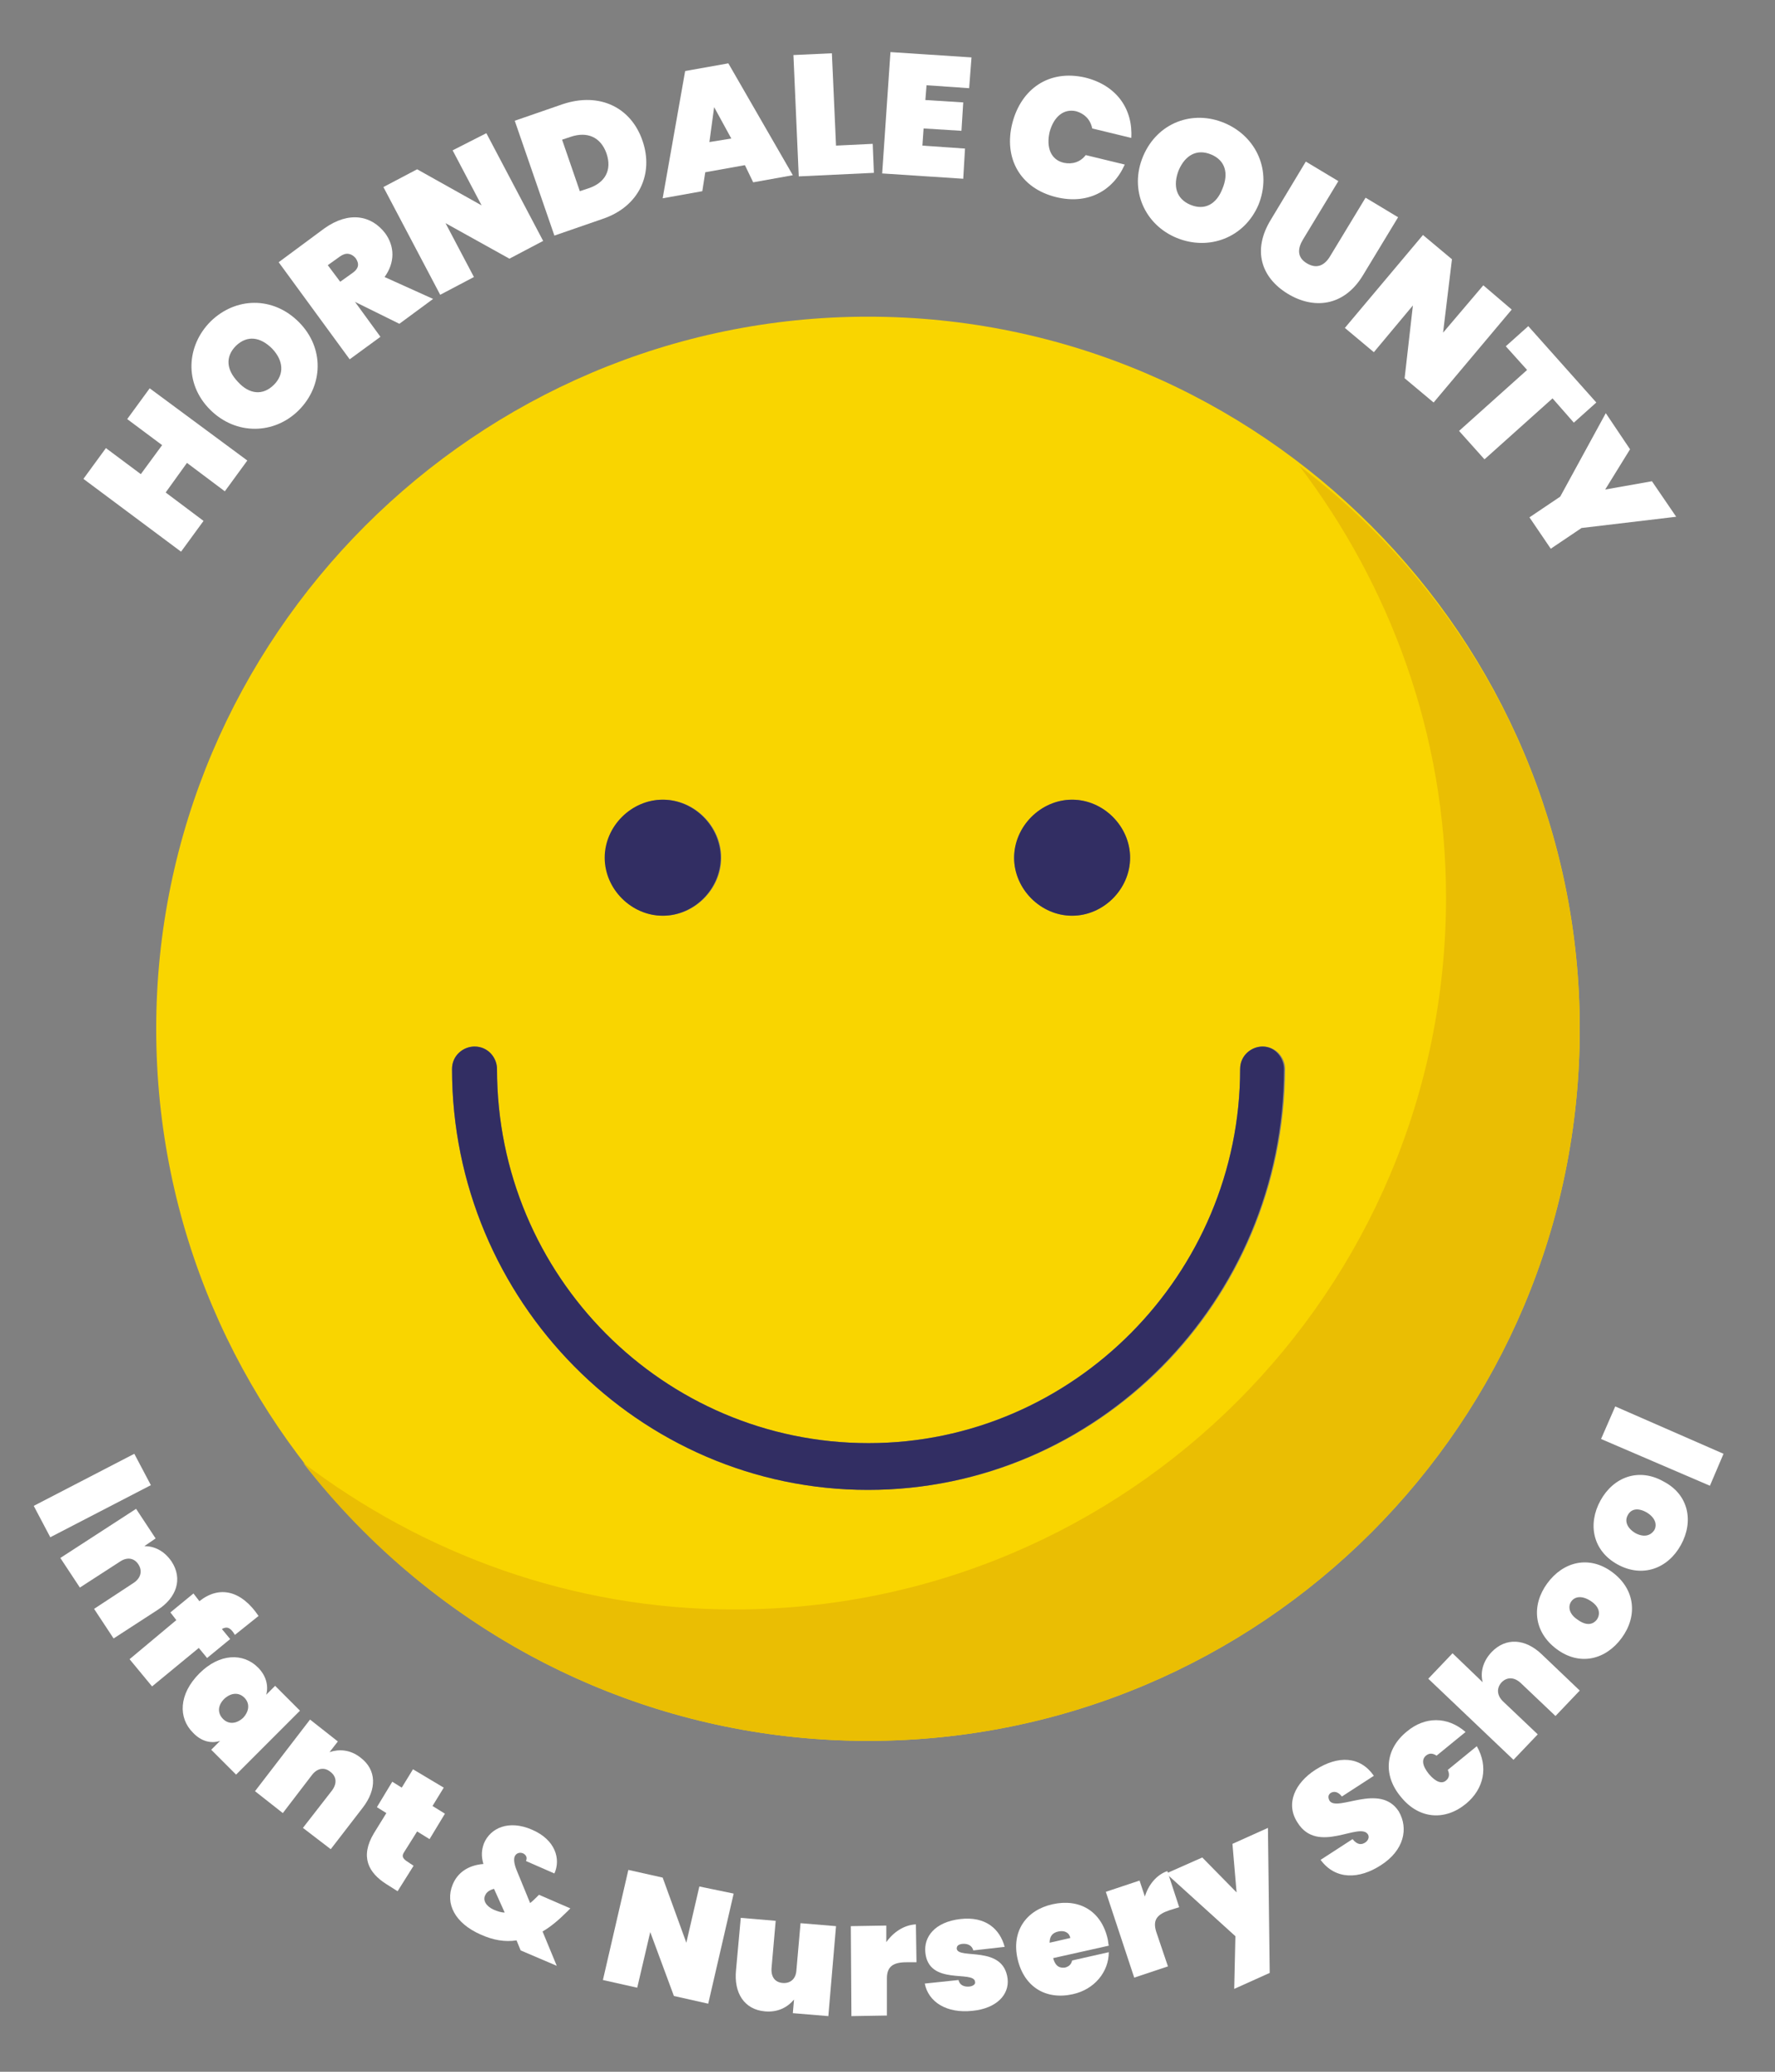 <?xml version="1.0" encoding="utf-8"?>
<!-- Generator: Adobe Illustrator 28.3.0, SVG Export Plug-In . SVG Version: 6.00 Build 0)  -->
<svg version="1.1" id="Layer_1" xmlns="http://www.w3.org/2000/svg" xmlns:xlink="http://www.w3.org/1999/xlink" x="0px" y="0px"
	 viewBox="0 0 300 350" style="enable-background:new 0 0 300 350;" xml:space="preserve">
<rect x="0" y="0" width="300" height="350" fill="#808080" stroke="none"/>
<style type="text/css">
	.st0{fill:#FFFFFF;}
	.st1{fill:#F9D500;}
	.st2{fill:#EABE03;}
	.st3{fill:#322E63;}
</style>
<g id="Layer_1_00000082346833125039800330000003950011496211203739_">
	<g>
		<g>
			<path class="st0" d="M31.6,78.2l-3.6,5l6.4,4.8l-3.8,5.2L14.1,80.9l3.8-5.2l5.9,4.4l3.6-4.9l-5.9-4.4l3.8-5.2l16.5,12.2L38,83
				L31.6,78.2z"/>
			<path class="st0" d="M50.5,69.3c-4.1,4.1-10.6,4.3-15-0.1s-4-10.8,0.1-14.9c4.2-4.1,10.5-4.3,14.9,0.1S54.6,65.2,50.5,69.3z
				 M46.3,65c1.8-1.8,1.6-4.1-0.3-6.1c-2-2-4.2-2.3-6.1-0.5c-1.9,1.9-1.6,4.1,0.3,6.1C42.1,66.6,44.4,66.9,46.3,65z"/>
			<path class="st0" d="M54.8,38.6c4.2-3,8-2.2,10.3,0.8c1.6,2.2,1.7,4.9-0.1,7.4l8.2,3.7l-5.7,4.2L60,51l0,0l4.3,5.9l-5.2,3.8
				l-12-16.4L54.8,38.6z M57.5,43.3l-2.1,1.5l2.1,2.8l2.1-1.5c1-0.7,1.2-1.5,0.5-2.5C59.4,42.8,58.5,42.6,57.5,43.3z"/>
			<path class="st0" d="M82.2,22.5l9.6,18.2l-5.7,3l-10.8-6l4.8,9.1l-5.7,3l-9.6-18.2l5.7-3l10.9,6.1l-4.9-9.3L82.2,22.5z"/>
			<path class="st0" d="M108.6,23.8c1.9,5.5-0.5,11.1-6.8,13.2l-8.1,2.8L87,20.4l8.1-2.8C101.4,15.5,106.7,18.2,108.6,23.8z
				 M99.5,31.8c2.7-0.9,4-3,3-5.9c-1-2.8-3.3-3.7-6-2.8L95,23.6l3,8.7L99.5,31.8z"/>
			<path class="st0" d="M125.9,27.9l-6.7,1.2l-0.5,3.2l-6.7,1.2l3.8-21.5l7.3-1.3L134,29.6l-6.7,1.2L125.9,27.9z M120.7,18.1
				l-0.8,5.9l3.7-0.6L120.7,18.1z"/>
			<path class="st0" d="M140.6,9l0.7,15.6l6.2-0.3l0.2,4.9L135,29.8l-0.9-20.5L140.6,9z"/>
			<path class="st0" d="M163.8,14.9l-7.2-0.5l-0.2,2.5l6.4,0.4l-0.3,4.8l-6.4-0.4l-0.2,2.9l7.2,0.5l-0.3,5.1l-13.7-0.9l1.4-20.5
				l13.7,0.9L163.8,14.9z"/>
			<path class="st0" d="M183.4,13.1c5.3,1.3,8.1,5.3,7.8,10.2l-6.6-1.6c-0.3-1.5-1.3-2.5-2.7-2.9c-2.1-0.5-3.8,0.9-4.5,3.5
				c-0.6,2.6,0.2,4.7,2.4,5.2c1.4,0.3,2.8-0.1,3.7-1.3l6.6,1.6c-2,4.5-6.3,6.8-11.6,5.5c-6.1-1.5-8.9-6.6-7.4-12.5
				C172.6,15,177.3,11.7,183.4,13.1z"/>
			<path class="st0" d="M198.9,40.2c-5.4-2.2-8.1-8.1-5.7-13.8s8.4-7.9,13.8-5.6c5.4,2.3,8,8.1,5.7,13.8
				C210.3,40.2,204.3,42.4,198.9,40.2z M201.2,34.6c2.4,1,4.4-0.1,5.4-2.7c1.1-2.6,0.5-4.8-1.9-5.8s-4.4,0.1-5.5,2.7
				C198.2,31.4,198.8,33.6,201.2,34.6z"/>
			<path class="st0" d="M220.7,27.3l5.5,3.3l-6,9.9c-0.9,1.5-1,3,0.7,4s3,0.3,3.9-1.2l6-9.9l5.5,3.3l-6,9.9c-3.2,5.2-8.3,5.7-12.7,3
				s-6-7.3-2.8-12.5L220.7,27.3z"/>
			<path class="st0" d="M255.5,52.3L242.3,68l-4.9-4.1l1.4-12.3l-6.6,7.9l-4.9-4.1l13.2-15.7l4.9,4.1l-1.5,12.4l6.8-8L255.5,52.3z"
				/>
			<path class="st0" d="M258.3,55.1L269.8,68l-3.8,3.4l-3.6-4.1l-11.5,10.3l-4.3-4.8l11.5-10.3l-3.6-4L258.3,55.1z"/>
			<path class="st0" d="M271.4,69.8l4.1,6.1l-4.2,6.8l7.9-1.4l4.1,6l-16,1.9l-5.2,3.5l-3.6-5.3l5.2-3.5L271.4,69.8z"/>
		</g>
	</g>
	<g>
		<g>
			<path class="st0" d="M22.7,245.6l2.8,5.3l-17,8.8l-2.8-5.3L22.7,245.6z"/>
			<path class="st0" d="M22.6,267.4c1.2-0.8,1.5-2,0.8-3.1s-1.9-1.3-3.1-0.5l-6.8,4.4l-3.3-5l12.8-8.3l3.3,5l-1.9,1.3
				c1.6,0,3.3,0.7,4.6,2.6c1.9,2.9,0.9,6.1-2.4,8.2l-7.4,4.8l-3.3-5L22.6,267.4z"/>
			<path class="st0" d="M29.8,273.7l-1-1.3l3.9-3.2l1,1.3c3.4-2.7,7.1-1.8,10,2.5l-4,3.2c-0.7-1.2-1.3-1.5-2.2-1l1.4,1.7l-3.9,3.2
				l-1.4-1.7l-7.9,6.5l-3.8-4.6L29.8,273.7z"/>
			<path class="st0" d="M43.6,281.7c1.4,1.4,1.8,3.1,1.4,4.6l1.5-1.5l4.2,4.2l-10.8,10.8l-4.2-4.2l1.5-1.5c-1.5,0.5-3.2,0.1-4.6-1.4
				c-2.5-2.5-2.4-6.5,1.1-10C37.1,279.3,41.1,279.2,43.6,281.7z M41.3,286.8c-0.9-0.9-2.2-0.9-3.4,0.2c-1.2,1.2-1.1,2.5-0.2,3.4
				s2.2,0.9,3.4-0.2C42.2,289,42.2,287.7,41.3,286.8z"/>
			<path class="st0" d="M56.1,302.5c0.9-1.2,0.8-2.4-0.3-3.2c-1-0.8-2.2-0.6-3.1,0.6l-4.9,6.4l-4.7-3.7l9.3-12.1l4.7,3.7l-1.4,1.8
				c1.5-0.5,3.4-0.5,5.2,0.9c2.8,2.1,2.8,5.4,0.4,8.5l-5.4,7l-4.7-3.6L56.1,302.5z"/>
			<path class="st0" d="M65.3,306.3l-1.6-1l2.6-4.3l1.6,1l1.9-3.1L75,302l-1.9,3.1l2.1,1.3l-2.6,4.3l-2.1-1.3l-2.2,3.5
				c-0.4,0.6-0.3,1,0.4,1.5l1.2,0.8l-2.7,4.3l-1.9-1.2c-3-1.9-4.5-4.6-2.1-8.6L65.3,306.3z"/>
			<path class="st0" d="M88.9,314.4c0.3-0.7-0.1-1.1-0.5-1.3c-0.5-0.2-1.1-0.1-1.4,0.5c-0.2,0.5-0.1,1.3,0.3,2.3l2.3,5.6
				c0.5-0.4,0.9-0.8,1.3-1.2l0.2-0.2l5.3,2.3l-0.5,0.5c-1.4,1.4-2.8,2.6-4.2,3.4l2.4,5.8l-6.1-2.6l-0.7-1.7c-1.9,0.3-3.9,0-6.1-1
				c-4.3-1.9-6-5.2-4.7-8.4c0.8-2,2.6-3.3,5.2-3.5c-0.4-1.4-0.3-2.4,0.1-3.5c1.1-2.6,4.2-4,8.1-2.3c4,1.7,4.9,5,3.8,7.4L88.9,314.4z
				 M85.3,323.1l-1.8-4c-0.8,0.2-1.3,0.6-1.5,1.1c-0.4,0.8,0.1,1.8,1.4,2.4C84.1,322.9,84.7,323.1,85.3,323.1z"/>
			<path class="st0" d="M124,319.9l-4.3,18.6l-5.8-1.3l-4-10.8l-2.2,9.4l-5.8-1.3l4.3-18.6l5.8,1.3l4,11l2.2-9.5L124,319.9z"/>
			<path class="st0" d="M140,340.6l-6-0.5l0.2-2.3c-1,1.2-2.6,2.2-4.9,2c-3.5-0.3-5.3-3.1-4.9-7l0.8-8.8l5.9,0.5l-0.7,8
				c-0.1,1.5,0.6,2.4,1.9,2.5c1.3,0.1,2.2-0.7,2.3-2.1l0.7-8l6,0.5L140,340.6z"/>
			<path class="st0" d="M149.9,340.5l-6,0.1l-0.1-15.2l6-0.1v2.8c1.2-1.7,3-2.9,5-3l0.1,6.4h-1.7c-2.2,0-3.3,0.7-3.3,2.7V340.5z"/>
			<path class="st0" d="M164.4,339.7c-4.4,0.5-7.5-1.5-8.1-4.6l5.7-0.6c0.2,0.9,1,1.2,1.9,1.1c0.6-0.1,1-0.4,0.9-0.8
				c-0.2-2-7.8,0.7-8.4-4.9c-0.3-2.7,1.6-5.2,5.9-5.7c4.3-0.5,6.7,1.7,7.5,4.7l-5.3,0.6c-0.2-0.8-0.9-1.2-1.9-1.1
				c-0.6,0.1-0.9,0.3-0.9,0.8c0.2,1.9,7.9-0.7,8.6,5.1C170.6,337,168.4,339.3,164.4,339.7z"/>
			<path class="st0" d="M181.3,336.9c-4.5,1-8.2-1.2-9.3-5.9c-1.1-4.7,1.4-8.3,5.9-9.3s8.2,1.1,9.3,5.8c0.1,0.4,0.1,0.8,0.2,1.2
				l-9.4,2.1c0.4,1.5,1.2,1.7,2,1.6c0.8-0.2,1.1-0.7,1.2-1.2l6.2-1.4C187.4,333.1,185,336.1,181.3,336.9z M177.4,328.2l3.5-0.8
				c-0.2-1-1.1-1.3-2-1.1C177.9,326.5,177.4,327.1,177.4,328.2z"/>
			<path class="st0" d="M197.4,332.2l-5.7,1.9l-4.8-14.5l5.7-1.9l0.9,2.7c0.6-2,2-3.7,3.8-4.3l2,6.1l-1.6,0.5
				c-2.1,0.7-2.9,1.6-2.3,3.6L197.4,332.2z"/>
			<path class="st0" d="M208.3,311.5l6-2.7l0.3,24.5l-6,2.7l0.2-8.9l-11.7-10.6l6.1-2.7l5.8,5.9L208.3,311.5z"/>
			<path class="st0" d="M233.4,315.1c-3.7,2.4-7.7,2.5-10.2-0.9l5.4-3.5c0.9,1.1,1.6,0.9,2.1,0.6s0.8-0.9,0.5-1.4
				c-1.4-2.2-8.5,3.5-11.9-2c-2.1-3.2-0.4-6.7,3-8.9c3.9-2.5,7.6-2.3,9.9,1l-5.4,3.5c-0.7-0.9-1.4-0.9-1.9-0.6
				c-0.4,0.3-0.5,0.7-0.2,1.3c1.3,2,8.5-3.1,11.7,1.8C238.1,308.9,237.3,312.6,233.4,315.1z"/>
			<path class="st0" d="M237.8,292.5c3-2.5,6.8-2.6,9.9,0.1l-4.9,4c-0.6-0.4-1.2-0.5-1.8,0c-0.7,0.6-0.7,1.6,0.5,3.1
				c1.2,1.4,2.2,1.7,2.9,1.1c0.6-0.5,0.6-1.1,0.3-1.8l4.9-4c2,3.5,1.2,7.2-1.8,9.7c-3.5,2.9-7.9,2.7-11-1.1
				C233.6,299.8,234.2,295.4,237.8,292.5z"/>
			<path class="st0" d="M241.4,283.6l4.1-4.3l5.1,4.9c-0.4-1.5-0.1-3.4,1.5-5.1c2.4-2.5,5.7-2.3,8.5,0.4l6.4,6.1l-4.1,4.3l-5.9-5.6
				c-1.1-1-2.3-1-3.2-0.1c-0.9,1-0.8,2.2,0.2,3.2l5.9,5.6l-4.1,4.3L241.4,283.6z"/>
			<path class="st0" d="M274.1,276.7c-2.7,3.7-7.1,4.8-11,1.9s-4.3-7.4-1.6-11.1s7.1-4.8,11-1.9S276.8,273,274.1,276.7z
				 M269.9,273.6c0.6-0.9,0.5-2.1-1-3.1s-2.7-0.8-3.3,0s-0.5,2.1,1,3.1C268.1,274.7,269.2,274.5,269.9,273.6z"/>
			<path class="st0" d="M284.1,261c-2.2,4-6.5,5.6-10.7,3.3s-5.1-6.8-2.9-10.8c2.2-4,6.5-5.6,10.7-3.2
				C285.4,252.5,286.3,257,284.1,261z M279.6,258.5c0.5-0.9,0.2-2.1-1.3-3c-1.6-0.9-2.7-0.5-3.2,0.5c-0.5,0.9-0.2,2.1,1.3,3
				C277.9,259.8,279,259.4,279.6,258.5z"/>
			<path class="st0" d="M270.6,243.1l2.4-5.5l18.3,8L289,251L270.6,243.1z"/>
		</g>
	</g>
	<g>
		<g>
			<path class="st1" d="M146.7,53.5c-66.2,0-120.3,54.1-120.3,120.3c0,66.5,54.1,120.3,120.3,120.3c66.5,0,120.3-53.8,120.3-120.3
				C267,107.7,213.2,53.5,146.7,53.5z M181.2,135.1c5.3,0,9.8,4.5,9.8,9.8s-4.5,9.8-9.8,9.8s-9.8-4.5-9.8-9.8
				C171.5,139.6,176,135.1,181.2,135.1z M112.1,135.1c5.3,0,9.8,4.5,9.8,9.8s-4.5,9.8-9.8,9.8s-9.8-4.5-9.8-9.8
				C102.3,139.6,106.8,135.1,112.1,135.1z M146.7,251.7c-38.7,0-70.3-32-70.3-71.1c0-2.3,1.9-3.8,3.8-3.8c2.3,0,3.8,1.9,3.8,3.8
				c0,35,28.2,63.2,62.8,63.2s62.8-28.6,62.8-63.2c0-2.3,1.9-3.8,3.8-3.8c2.3,0,3.8,1.9,3.8,3.8C217,220.1,185.4,251.7,146.7,251.7
				L146.7,251.7z"/>
			<path class="st2" d="M267,173.8c0,66.5-53.8,120.3-120.3,120.3c-38.7,0-73.3-18.4-95.5-47c20.3,15.4,45.5,24.8,72.9,24.8
				c66.5,0,120.3-53.8,120.3-120.3c0-27.4-9.4-52.6-24.8-72.9C248.5,100.5,267,135.1,267,173.8L267,173.8z"/>
		</g>
		<g>
			<path class="st3" d="M217,180.6c0,39.1-31.6,71.1-70.3,71.1s-70.3-32-70.3-71.1c0-2.3,1.9-3.8,3.8-3.8c2.3,0,3.8,1.9,3.8,3.8
				c0,35,28.2,63.2,62.8,63.2s62.8-28.6,62.8-63.2c0-2.3,1.9-3.8,3.8-3.8C215.5,176.8,217,178.7,217,180.6L217,180.6z"/>
		</g>
		<g>
			<g>
				<path class="st3" d="M121.8,144.9c0,5.3-4.5,9.8-9.8,9.8s-9.8-4.5-9.8-9.8s4.5-9.8,9.8-9.8C117.3,135.1,121.8,139.6,121.8,144.9
					z"/>
			</g>
			<g>
				<path class="st3" d="M191,144.9c0,5.3-4.5,9.8-9.8,9.8s-9.8-4.5-9.8-9.8s4.5-9.8,9.8-9.8S191,139.6,191,144.9z"/>
			</g>
		</g>
	</g>
</g>
<g id="Layer_2_00000162343349663450026440000012167283084827850374_">
</g>
</svg>
